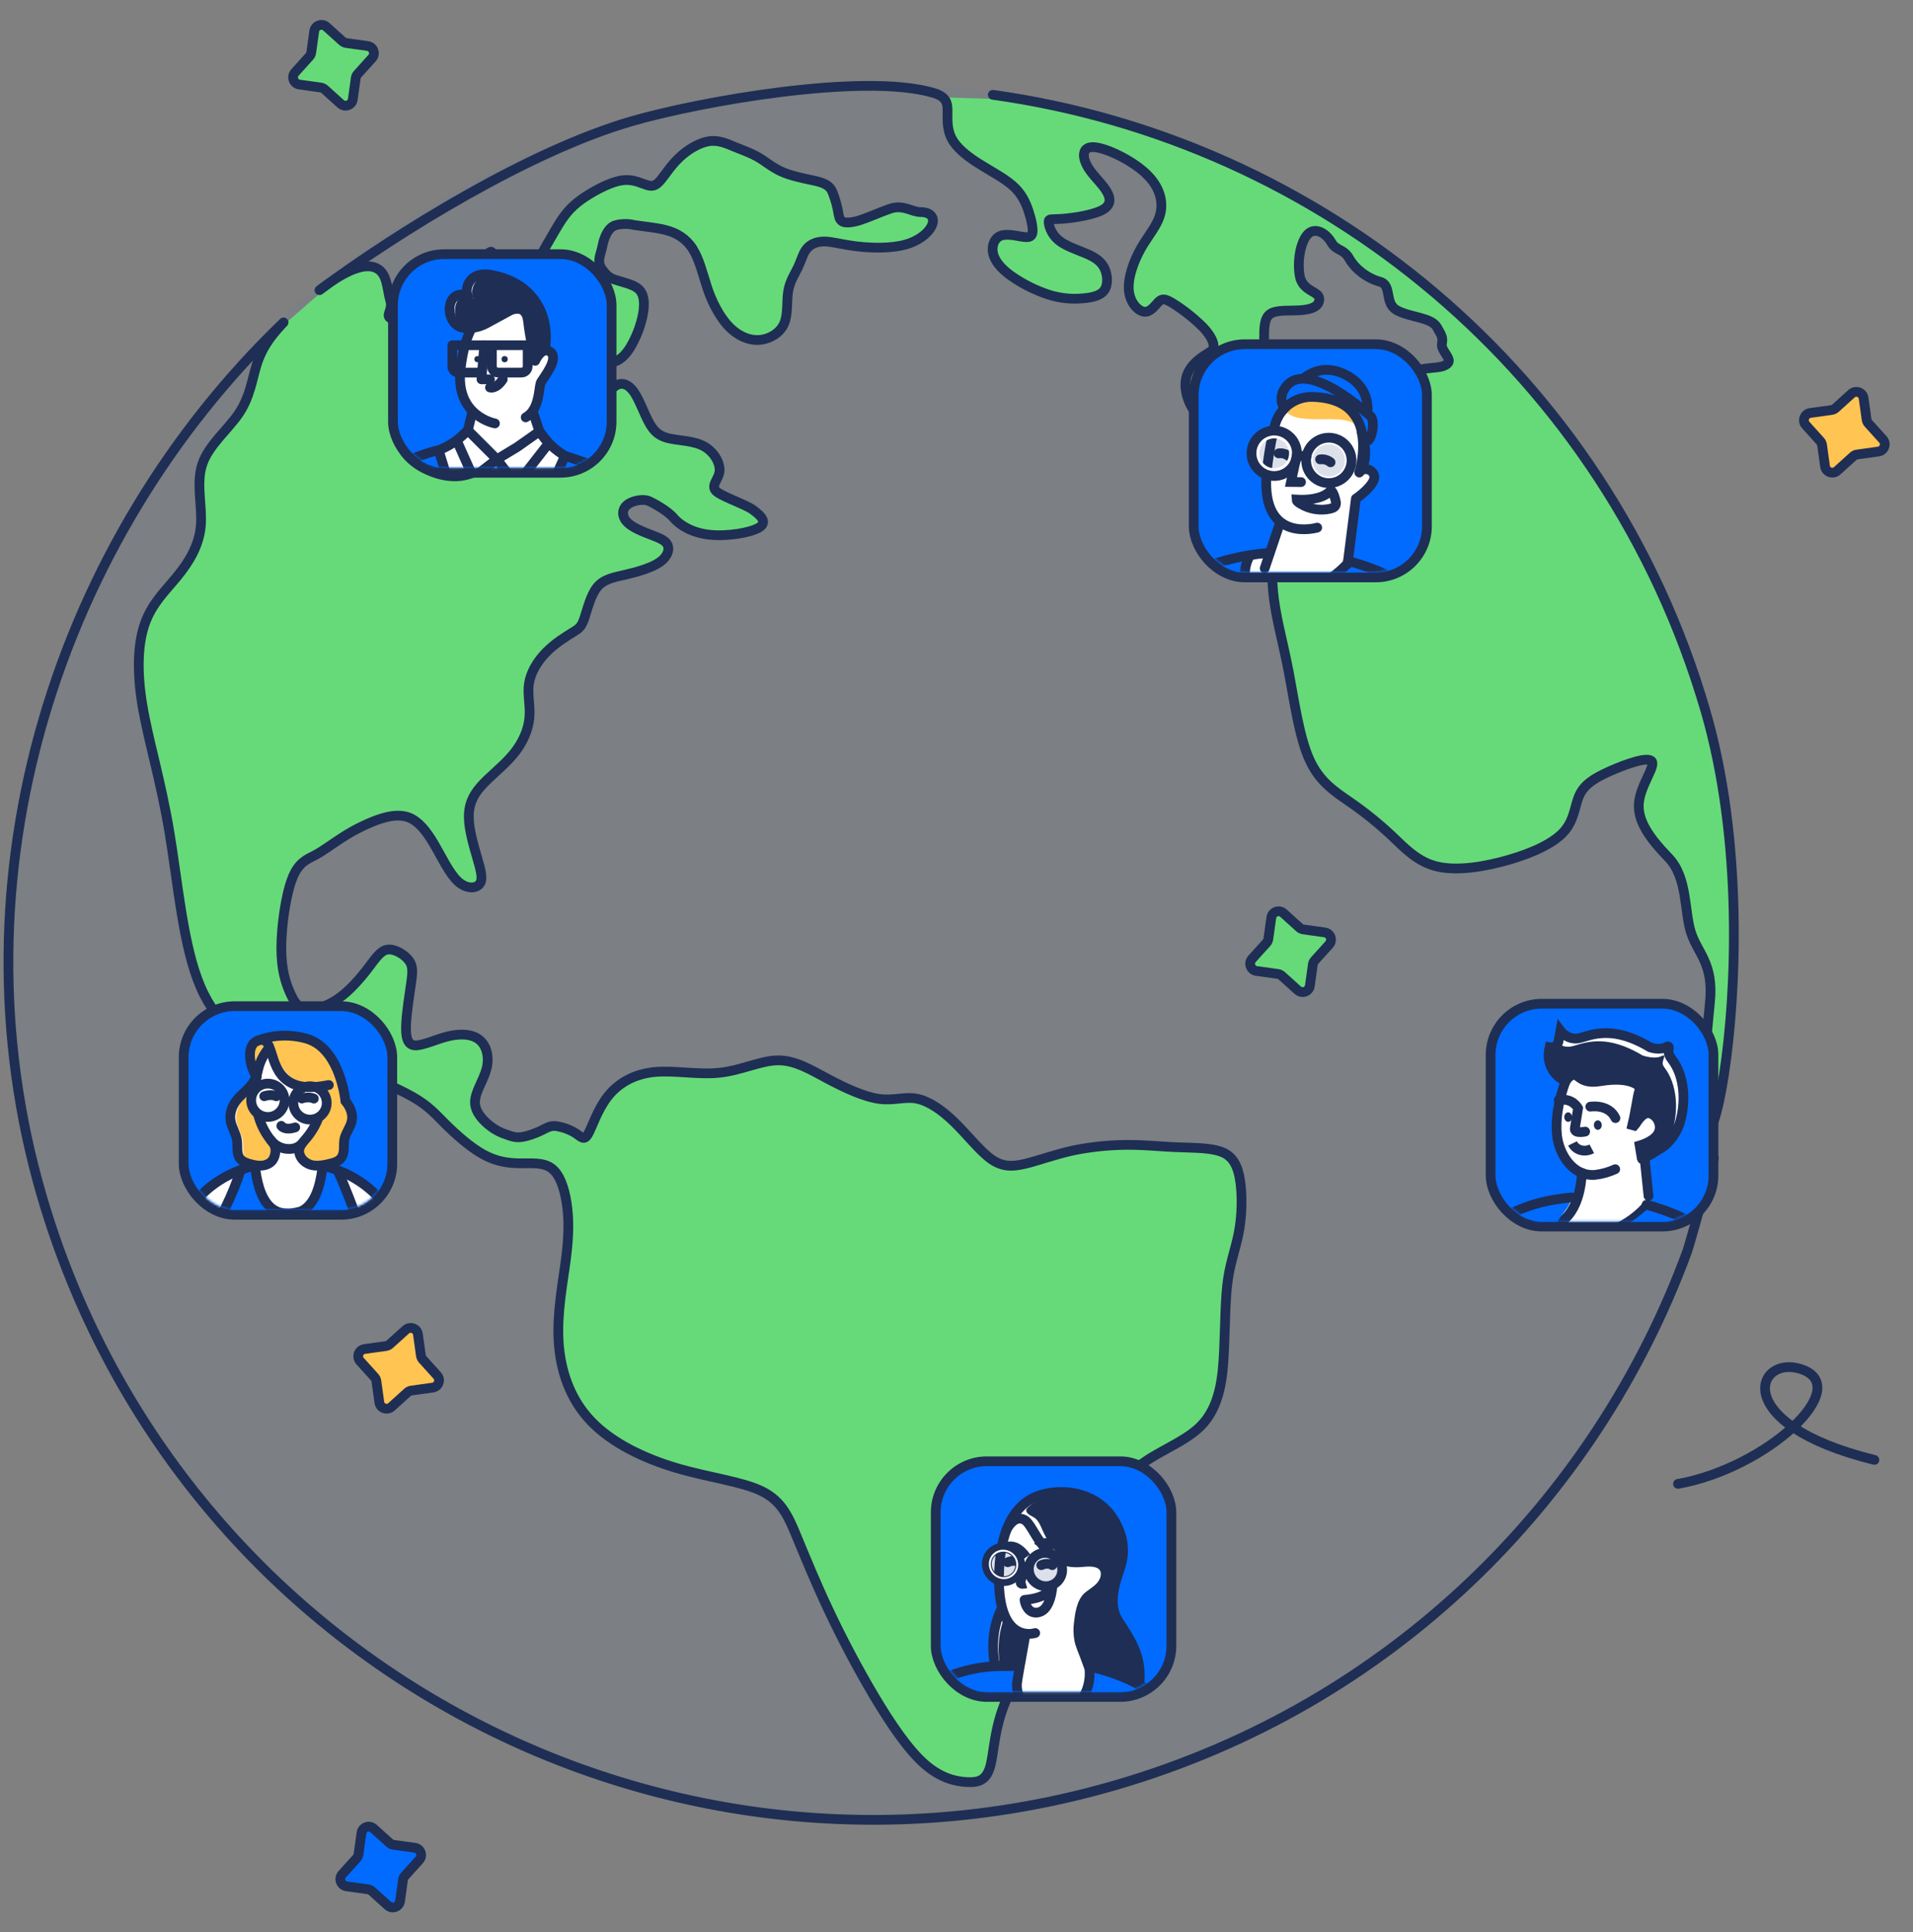<svg width="786" height="794" viewBox="0 0 786 794" fill="none" xmlns="http://www.w3.org/2000/svg">
<rect x="0" y="0" width="786" height="794" fill="#808080" stroke="none"/>
<ellipse opacity="0.03" cx="357.93" cy="391.049" rx="354.474" ry="356.735" fill="#016BFF"/>
<path d="M699.866 293.563C659.332 154.715 541.64 59.38 407.109 40.614L382.773 39.839C388.583 41.557 388.543 44.59 388.497 48.002L388.496 48.026C388.45 51.432 388.398 55.22 390.294 58.729C392.194 62.246 396.049 65.486 400.88 68.584C405.711 71.682 411.519 74.642 415.24 77.918C418.961 81.195 420.592 84.791 421.782 88.37C422.973 91.949 423.722 95.514 423.387 97.356C423.053 99.199 421.636 99.322 419.044 98.915C416.452 98.508 412.688 97.572 410.219 98.583C407.751 99.594 406.579 102.555 407.172 105.581C407.765 108.607 410.121 111.699 414.378 114.821C419.181 118.238 424.472 120.91 430.072 122.748C434.489 124.149 439.138 124.669 443.755 124.279C447.741 123.987 451.304 123.238 452.94 120.87C454.576 118.501 454.284 114.514 452.887 111.722C451.49 108.93 448.987 107.334 445.335 105.782C441.684 104.231 436.881 102.725 433.969 100.229C431.057 97.732 430.038 94.249 430.05 92.791C430.062 91.333 431.102 91.902 435.797 91.55C440.491 91.197 448.846 89.921 452.554 87.675C456.262 85.429 455.323 82.211 453.1 79.08C450.877 75.95 447.368 72.901 445.603 69.344C443.838 65.787 443.814 61.724 448.88 62.135C453.946 62.547 464.099 67.437 469.903 72.869C475.707 78.301 477.159 84.276 475.999 89.269C474.839 94.261 471.064 98.273 467.989 103.68C464.914 109.086 462.535 115.888 463.006 120.986C463.477 126.084 466.795 129.481 469.347 129.753C471.899 130.026 473.684 127.179 475.153 125.731C476.622 124.284 477.774 124.238 481.141 126.31C485.59 129.112 489.717 132.394 493.449 136.097C496.806 139.625 497.935 142.496 497.83 144.126C497.725 145.757 496.383 146.148 493.709 147.947C491.035 149.746 487.025 152.952 486.345 158.096C485.666 163.24 488.314 170.321 493.129 173.86C497.943 177.399 504.925 177.399 508.789 175.688C512.652 173.978 513.399 170.56 514.51 166.891C515.621 163.221 517.094 159.301 517.836 154.866C518.578 150.431 518.588 145.485 518.582 140.978L518.582 140.872C518.576 136.407 518.571 132.392 521.093 130.646C523.634 128.885 528.74 129.43 533.166 129.156C537.593 128.881 541.345 127.788 541.249 124.47C541.154 121.152 534.261 121.534 533.166 114.821C532.072 108.109 533.824 100.223 536.833 97.593C539.842 94.962 544.104 97.593 546.198 101.247C548.292 104.901 551.164 103.671 553.574 107.919C555.984 112.168 560.876 115.976 566.104 117.391C571.332 118.807 567.777 126.215 573.145 129.156C578.512 132.097 587.258 132.015 589.599 136.097C591.94 140.179 592.017 140.497 591.609 143.088C591.202 145.68 595.857 149.104 594.064 150.937C592.271 152.77 589.01 152.56 585.236 153.08C581.461 153.601 577.17 154.852 573.145 155.009C569.119 155.166 565.354 154.23 560.975 153.181C556.597 152.132 551.602 150.971 548.377 153.367C545.152 155.763 543.689 161.719 539.498 173.268C535.308 184.817 528.388 201.965 524.916 215.485C521.444 229.006 521.426 238.902 522.669 248.139C523.912 257.375 526.418 265.953 528.669 277.657C530.921 289.362 532.923 304.195 537.12 313.586C541.316 322.978 547.706 326.931 553.732 331.134C559.768 335.294 565.487 339.895 570.842 344.901C576.26 350.011 581.433 355.773 589.709 357.719C597.985 359.666 609.367 357.799 619.284 354.903C629.201 352.006 637.656 348.083 641.904 343.207C646.153 338.331 646.194 332.499 648.167 328.289C650.139 324.08 654.034 321.486 660.597 318.553C667.159 315.621 676.381 312.346 677.892 314.523C679.402 316.701 673.193 324.331 672.564 331.641C671.936 338.952 676.886 345.943 684.72 354.052C692.553 362.161 691.165 375.75 693.881 384.556C696.597 393.362 703.418 397.389 701.75 413.615C688.161 545.818 731.249 401.063 699.866 293.563Z" fill="#66DA78"/>
<path d="M136.331 116.43C134.721 117.546 118.56 131.854 117.474 132.696C110.842 139.634 108.12 144.523 106.314 150.442C104.509 156.361 103.634 163.308 99.181 169.989C94.729 176.669 86.715 183.084 84.075 190.981C81.435 198.878 84.177 208.257 83.472 216.317C82.768 224.377 78.628 231.114 73.81 237.029C68.992 242.943 63.497 248.038 60.534 256.321C57.571 264.603 57.14 276.074 59.481 290.08C61.823 304.085 66.944 320.627 70.518 341.834C74.092 363.041 76.12 388.923 83.35 405.72C90.58 422.516 103.013 430.23 111.832 433.037C120.651 435.843 125.856 433.743 130.228 433.775C134.6 433.807 138.142 435.972 145.352 439.249C152.562 442.526 163.442 446.912 170.234 450.747C177.026 454.582 179.73 457.865 184.031 462.136C188.331 466.407 194.23 471.669 199.598 474.608C204.965 477.547 209.803 478.171 214.616 478.221C219.429 478.271 224.221 477.746 227.573 480.257C230.924 482.767 232.836 488.32 233.792 494.585C234.748 500.85 234.75 507.832 233.501 517.505C232.253 527.178 229.755 539.541 230.495 551.543C231.234 563.545 235.215 575.181 243.8 584.165C252.384 593.149 265.577 599.478 278.947 603.428C292.317 607.379 305.867 608.951 314.021 612.97C322.175 616.989 324.935 623.455 328.378 631.759C331.82 640.062 335.944 650.202 341.302 661.582C346.661 672.963 353.254 685.583 360.109 697.107C366.963 708.631 374.083 719.061 380.751 724.968C387.419 730.875 393.643 732.258 398.361 732.48C403.079 732.703 406.296 731.763 407.891 725.771C409.487 719.779 409.463 708.732 415.451 696.366C421.439 684 433.444 670.311 442.332 661.902C451.22 653.493 456.993 650.349 458.571 641.308C460.149 632.267 457.532 617.323 463.941 607.889C470.35 598.455 485.784 594.531 494.042 586.448C502.299 578.364 503.38 566.122 503.891 554.92C504.403 543.718 504.344 533.555 505.526 525.646C506.709 517.737 509.13 512.085 510.296 504.618C511.462 497.151 511.369 487.869 509.821 482.068C508.273 476.268 505.268 473.942 500.582 472.839C495.897 471.735 489.529 471.847 483.487 471.575C477.445 471.303 471.726 470.647 464.745 470.647C457.104 470.632 449.481 471.396 441.994 472.926C434.467 474.542 427.655 477.113 422.216 478.409C416.777 479.706 412.71 479.729 408.108 476.419C403.507 473.109 398.367 466.463 393.082 461.316C387.798 456.169 382.369 452.516 377.454 451.625C372.54 450.734 368.141 452.598 362.075 451.752C356.01 450.905 348.28 447.343 341.22 443.587C334.16 439.831 327.77 435.876 320.655 435.918C313.54 435.96 305.7 439.993 296.827 440.984C287.954 441.975 278.046 439.922 269.842 440.717C261.638 441.513 255.141 445.156 250.78 450.646C246.419 456.137 244.199 463.475 242.546 466.284C240.894 469.094 239.807 467.375 237.481 465.873C234.965 464.301 232.14 463.29 229.198 462.909C226.818 462.731 225.632 463.658 223.34 464.765C221.048 465.871 217.638 467.156 215.108 467.459C212.579 467.761 210.926 467.08 209.139 466.438C206.793 465.714 204.593 464.584 202.638 463.1C199.844 461.007 196.179 457.422 196.118 453.222C196.057 449.023 199.594 444.208 200.833 439.483C202.071 434.758 201.01 430.123 198.099 427.628C195.189 425.133 190.432 424.776 185.261 425.995C180.089 427.214 174.509 430.007 171.378 429.757C168.248 429.507 167.58 426.212 167.819 421.052C168.058 415.892 169.206 408.866 169.869 404.163C170.533 399.46 170.711 397.082 168.856 394.715C167.001 392.347 163.115 389.992 160.183 390.411C157.25 390.83 155.274 394.026 152.115 398.148C148.956 402.269 144.612 407.32 139.893 410.588C135.175 413.856 130.083 415.342 126.743 414.863C123.402 414.383 121.817 411.936 120.107 408.073C118.397 404.21 116.563 398.927 116.55 389.914C116.536 380.901 118.345 368.155 120.989 361.275C123.634 354.394 127.119 353.377 130.636 351.478C134.153 349.578 137.705 346.795 142.004 344.086C146.438 341.248 151.163 338.894 156.098 337.062C160.846 335.386 165.293 334.669 169.079 336.182C172.865 337.695 175.993 341.434 179.15 346.768C182.306 352.101 185.492 359.026 189.078 362.342C192.664 365.658 196.652 365.365 198.097 363.344C199.542 361.323 198.448 357.573 197.001 352.615L197 352.611L196.996 352.598C195.549 347.641 193.752 341.485 193.589 336.446C193.425 331.403 194.901 327.483 198.501 323.377C202.101 319.271 207.83 314.981 211.811 310.183C215.792 305.385 218.025 300.081 218.475 295.148C218.926 290.215 217.597 285.661 218.299 281.091C219.001 276.522 221.737 271.943 225.321 268.279C228.905 264.615 233.337 261.867 236.053 260.2L236.148 260.142C238.792 258.52 239.776 257.916 240.951 254.553C242.14 251.151 243.525 244.93 246.304 241.501C249.083 238.072 253.261 237.437 258.164 236.296C263.067 235.155 268.695 233.513 271.961 231.25C275.228 228.987 276.134 226.105 275.278 224.173C274.433 222.266 271.877 221.284 268.501 219.987L268.37 219.936C264.928 218.613 260.66 216.949 258.538 214.66C256.416 212.371 256.438 209.457 258.671 207.641C260.904 205.825 265.35 205.111 267.522 206.076C269.694 207.041 275.286 210.102 277.738 213.021C280.19 215.941 285.195 219.134 292.41 219.936C299.626 220.738 309.053 219.15 312.665 217.078C316.277 215.005 314.076 212.449 310.378 209.746C306.681 207.044 295.795 203.784 294.65 201.355C293.505 198.926 296.408 196.916 296.62 193.654C296.831 190.392 294.351 185.881 290.195 183.603C286.039 181.326 280.208 181.283 276.177 180.423C272.146 179.563 269.911 177.89 267.799 174.143C265.686 170.396 263.697 164.576 261.435 161.31C259.172 158.044 256.637 157.331 254.475 158.398C252.314 159.465 250.528 162.312 247.932 164.379C245.335 166.446 246.331 170.167 243.951 169.989C241.572 169.81 238.596 166.344 236.859 164.379C235.122 162.414 233.696 165.725 230.831 164.379C227.966 163.033 229.072 159.005 225.731 158.526C222.391 158.046 223.92 157.996 222.529 156.22C221.138 154.444 232.5 147.086 234.18 145.868C235.859 144.651 234.333 144.702 238.309 145.868C242.285 147.035 242.92 147.454 246.935 148.754C250.95 150.055 250.161 149.653 252.88 149.005C255.6 148.356 257.889 146.232 259.961 142.865C262.202 139.077 263.847 134.967 264.838 130.679C265.792 126.474 265.846 122.676 264.433 120.326C263.02 117.975 260.138 117.071 256.162 115.905C252.185 114.738 251.124 114.576 248.515 111.12C245.905 107.664 247.695 105.306 248.515 101.139C249.334 96.971 251.122 94.125 252.88 93.175C254.638 92.225 258.764 91.909 261.499 92.671C265.318 93.3 269.861 93.58 274.412 94.724C278.963 95.868 282.852 98.223 285.522 102.388C288.192 106.554 289.646 112.529 291.188 117.315C292.425 121.372 294.148 125.264 296.318 128.907C298.278 132.118 300.554 134.945 303.482 136.998C306.411 139.051 309.984 140.336 313.758 139.815C317.533 139.293 321.508 136.972 323.156 133.145C324.805 129.319 324.118 123.992 324.805 119.864C325.491 115.736 327.545 112.807 328.891 109.944C330.236 107.082 330.871 104.279 332.49 102.352C334.11 100.425 336.711 99.373 339.934 99.451C343.158 99.528 346.998 100.733 353.025 101.447C359.051 102.16 367.262 102.38 373.292 100.62C379.323 98.86 383.174 95.118 384.078 92.236C384.983 89.353 382.939 87.333 379.314 87.373C375.69 87.413 372.114 84.106 366.697 85.978C361.279 87.851 355.378 90.732 351.642 91.386C347.906 92.04 346.062 91.707 345.525 88.372C344.989 85.038 344.403 82.871 343.079 79.335C341.755 75.798 338.334 75.051 334.305 74.191L334.035 74.134C330.069 73.288 325.546 72.323 321.936 70.675C318.244 68.989 315.508 66.588 312.525 64.841C309.542 63.094 306.314 62 303.008 60.639C299.702 59.277 296.317 57.647 292.274 58.246C288.231 58.844 283.53 61.672 280.001 65.029C276.471 68.386 274.116 72.274 272.268 74.413C270.42 76.552 269.081 76.944 266.852 76.285C264.622 75.626 261.506 73.919 257.519 74.21C253.533 74.501 248.675 76.791 244.565 79.154C240.454 81.518 237.094 83.953 234.369 87.076C231.645 90.199 229.557 94.008 227.43 97.683C225.303 101.358 223.137 104.901 221.625 108.687C220.112 112.473 219.253 116.508 218.299 120.71C217.345 124.913 218.128 128.412 218.533 133.116C218.938 137.82 207.891 148.098 208.629 153.119C209.367 158.139 208.988 163.148 209.228 167.125C209.467 171.103 210.327 174.051 210.67 176.715C211.012 179.379 210.833 181.758 207.461 185.651C204.089 189.544 197.522 194.951 190.067 195.819C182.612 196.686 174.268 193.015 169.66 188.688C165.051 184.36 164.179 179.377 165.457 174.788C166.734 170.199 170.162 165.996 175.533 162.974C180.905 159.951 188.22 158.106 192.637 155.799C197.055 153.491 189.715 151.289 190.067 149.005C190.418 146.72 198.459 144.355 199.268 141.646C200.077 138.937 196.764 135.066 200.158 128.261C203.551 121.455 201.748 111.009 202.758 106.497C203.768 101.984 202.452 103.396 198.923 106.752C194.828 110.834 195.93 114.702 192.637 119.454C189.785 123.632 188.802 126.246 187.367 126.81C185.933 127.374 184.043 125.894 181.515 126.192C178.986 126.491 175.813 128.584 172.312 130.043C168.811 131.501 164.98 132.328 161.886 131.195C158.792 130.062 162.501 127.801 161.327 123.78C160.153 119.759 160.162 114.812 157.672 111.991C152.783 106.459 142.892 111.87 136.331 116.43Z" fill="#66DA78"/>
<path d="M407.923 38.957C542.454 57.723 660.145 153.058 700.679 291.906C732.063 399.406 688.975 544.161 702.563 411.958C704.231 395.732 697.411 391.704 694.694 382.899C691.978 374.093 693.366 360.504 685.533 352.395C677.7 344.286 672.749 337.294 673.378 329.984C674.007 322.673 680.216 315.043 678.705 312.866C677.194 310.688 667.972 313.964 661.41 316.896C654.848 319.829 650.952 322.422 648.98 326.632C647.008 330.842 646.966 336.674 642.718 341.55C638.469 346.426 630.015 350.349 620.098 353.245C610.18 356.142 598.799 358.008 590.523 356.062C582.246 354.115 577.074 348.353 571.655 343.244C566.3 338.238 560.581 333.636 554.545 329.477C548.519 325.274 542.129 321.321 537.933 311.929C533.737 302.537 531.734 287.704 529.483 276C527.231 264.295 524.725 255.718 523.482 246.481C522.239 237.245 522.257 227.349 525.729 213.828C529.201 200.308 536.121 183.16 540.312 171.611C544.502 160.062 545.965 154.106 549.19 151.71C552.415 149.314 557.41 150.475 561.789 151.523C566.168 152.572 569.933 153.509 573.958 153.352C577.983 153.194 582.274 151.943 586.049 151.423C589.824 150.903 593.084 151.113 594.877 149.28C596.67 147.447 592.016 144.022 592.423 141.431C592.83 138.84 592.754 138.522 590.413 134.44C588.072 130.357 579.326 130.439 573.958 127.499C568.59 124.558 572.146 117.15 566.918 115.734C561.69 114.318 556.798 110.51 554.388 106.262C551.978 102.014 549.105 103.243 547.011 99.59C544.917 95.936 540.655 93.305 537.646 95.935C534.637 98.566 532.885 106.451 533.98 113.164C535.075 119.877 541.967 119.494 542.062 122.812C542.158 126.131 538.406 127.224 533.98 127.499C529.553 127.773 524.447 127.228 521.906 128.988C519.365 130.749 519.39 134.813 519.396 139.321C519.401 143.828 519.391 148.774 518.649 153.209C517.907 157.644 516.434 161.564 515.324 165.233C514.213 168.903 513.466 172.32 509.602 174.031C505.738 175.742 498.757 175.741 493.942 172.203C489.127 168.664 486.479 161.583 487.159 156.439C487.838 151.294 491.848 148.089 494.522 146.29C497.196 144.491 498.538 144.1 498.643 142.469C498.749 140.838 497.62 137.968 494.262 134.44C490.53 130.737 486.403 127.455 481.955 124.653C478.587 122.581 477.436 122.626 475.967 124.074C474.498 125.521 472.712 128.369 470.16 128.096C467.608 127.824 464.29 124.427 463.82 119.329C463.349 114.231 465.728 107.429 468.803 102.022C471.878 96.616 475.652 92.604 476.812 87.611C477.973 82.619 476.52 76.644 470.716 71.212C464.912 65.78 454.759 60.889 449.693 60.478C444.628 60.066 444.651 64.13 446.416 67.687C448.182 71.244 451.69 74.292 453.914 77.423C456.137 80.554 457.076 83.772 453.367 86.018C449.659 88.264 441.305 89.54 436.61 89.892C431.915 90.245 430.875 89.676 430.863 91.134C430.852 92.592 431.87 96.075 434.782 98.571C437.694 101.068 442.497 102.573 446.149 104.125C449.8 105.677 452.304 107.272 453.7 110.065C455.097 112.857 455.39 116.844 453.754 119.213C452.118 121.581 448.554 122.329 444.569 122.621C439.951 123.012 435.302 122.492 430.885 121.091C425.285 119.252 419.994 116.58 415.191 113.164C410.935 110.041 408.578 106.95 407.985 103.924C407.393 100.898 408.565 97.936 411.033 96.925C413.501 95.915 417.265 96.851 419.857 97.258C422.449 97.665 423.866 97.541 424.201 95.699C424.535 93.856 423.787 90.292 422.596 86.713C421.405 83.134 419.774 79.537 416.053 76.261C412.332 72.984 406.525 70.024 401.694 66.927C396.862 63.829 393.007 60.589 391.107 57.072C389.207 53.555 389.264 49.757 389.31 46.345C389.357 42.932 389.396 39.9 383.587 38.181C354.89 29.69 287.216 41.733 259.163 49.924C217.6 62.057 164.144 94.895 131.265 119.238C132.352 118.396 133.758 117.33 135.368 116.214C141.929 111.654 151.82 106.242 156.708 111.775C159.199 114.596 159.19 119.543 160.364 123.564C161.538 127.585 157.829 129.846 160.923 130.979C164.017 132.112 167.848 131.285 171.349 129.827C174.85 128.368 178.023 126.275 180.552 125.976C183.08 125.677 184.969 127.158 186.404 126.594C187.839 126.03 188.822 123.416 191.674 119.238C194.967 114.486 193.865 110.618 197.96 106.536C201.489 103.18 202.805 101.768 201.795 106.28C200.785 110.793 202.588 121.239 199.195 128.044C195.801 134.85 199.114 138.721 198.305 141.43C197.496 144.139 189.455 146.504 189.104 148.789C188.752 151.073 196.092 153.275 191.674 155.583C187.257 157.89 179.942 159.735 174.57 162.758C169.199 165.78 165.771 169.983 164.493 174.572C163.216 179.16 164.088 184.144 168.696 188.471C173.305 192.799 181.649 196.47 189.104 195.602C196.559 194.735 203.126 189.328 206.498 185.435C209.87 181.542 210.049 179.163 209.706 176.499C209.364 173.835 208.504 170.887 208.265 166.909C208.025 162.932 208.404 157.923 207.666 152.902C206.928 147.882 217.975 137.604 217.57 132.9C217.165 128.196 216.382 124.696 217.336 120.494C218.29 116.292 219.149 112.257 220.662 108.471C222.174 104.685 224.34 101.142 226.467 97.467C228.594 93.792 230.682 89.983 233.406 86.86C236.131 83.737 239.491 81.302 243.601 78.938C247.712 76.575 252.569 74.285 256.556 73.994C260.543 73.703 263.659 75.41 265.889 76.069C268.118 76.727 269.457 76.335 271.305 74.197C273.153 72.058 275.508 68.17 279.038 64.813C282.567 61.456 287.268 58.629 291.311 58.03C295.354 57.431 298.739 59.061 302.045 60.422C305.351 61.784 308.579 62.878 311.562 64.625C314.545 66.372 317.281 68.773 320.973 70.459C324.665 72.145 329.312 73.115 333.342 73.975C337.371 74.835 340.792 75.582 342.116 79.118C343.44 82.655 344.026 84.822 344.562 88.156C345.099 91.491 346.943 91.824 350.679 91.17C354.415 90.516 360.316 87.635 365.734 85.762C371.151 83.89 374.727 87.197 378.351 87.157C381.976 87.117 384.02 89.137 383.115 92.019C382.211 94.902 378.36 98.644 372.329 100.404C366.299 102.164 358.088 101.944 352.062 101.231C346.035 100.517 342.195 99.312 338.971 99.234C335.748 99.157 333.147 100.209 331.527 102.136C329.908 104.063 329.273 106.866 327.928 109.728C326.582 112.591 324.528 115.52 323.842 119.648C323.155 123.776 323.842 129.103 322.193 132.929C320.545 136.755 316.57 139.077 312.795 139.598C309.02 140.12 305.448 138.835 302.519 136.782C299.591 134.729 297.315 131.902 295.355 128.691C293.185 125.048 291.462 121.155 290.225 117.099C288.683 112.313 287.229 106.338 284.559 102.172C281.889 98.007 278 95.652 273.449 94.508C268.898 93.364 264.355 93.084 260.536 92.455C257.801 91.693 253.675 92.008 251.917 92.959C250.159 93.909 248.371 96.755 247.552 100.923C246.732 105.09 244.942 107.448 247.552 110.904C250.161 114.36 251.222 114.522 255.199 115.689C259.175 116.855 262.057 117.759 263.47 120.11C264.883 122.46 264.829 126.258 263.875 130.463C262.884 134.751 261.239 138.861 258.998 142.648C256.926 146.016 254.637 148.14 251.917 148.789C249.198 149.437 249.987 149.839 245.972 148.538C241.957 147.238 241.322 146.819 237.346 145.652C233.37 144.486 234.896 144.434 233.217 145.652C231.537 146.87 220.175 154.228 221.566 156.004C222.957 157.779 221.428 157.83 224.768 158.31C228.109 158.789 227.003 162.817 229.868 164.163C232.733 165.509 234.159 162.198 235.896 164.163C237.633 166.128 240.609 169.594 242.988 169.772C245.368 169.951 244.372 166.23 246.969 164.163C249.565 162.096 251.351 159.248 253.512 158.182C255.674 157.115 258.209 157.828 260.471 161.094C262.734 164.36 264.723 170.18 266.836 173.927C268.948 177.674 271.183 179.347 275.214 180.207C279.245 181.067 285.076 181.11 289.232 183.387C293.388 185.665 295.868 190.176 295.657 193.438C295.445 196.7 292.542 198.71 293.687 201.139C294.832 203.568 305.718 206.828 309.415 209.53C313.113 212.232 315.314 214.789 311.702 216.862C308.09 218.934 298.663 220.522 291.447 219.72C284.232 218.918 279.227 215.725 276.775 212.805C274.323 209.885 268.731 206.824 266.559 205.859C264.387 204.894 259.941 205.609 257.708 207.425C255.475 209.241 255.453 212.155 257.575 214.444C259.697 216.733 263.965 218.397 267.407 219.72C270.848 221.043 273.459 222.025 274.315 223.957C275.171 225.889 274.265 228.771 270.998 231.034C267.732 233.297 262.104 234.939 257.201 236.08C252.298 237.221 248.12 237.856 245.341 241.285C242.562 244.714 241.177 250.935 239.988 254.337C238.799 257.739 237.805 258.317 235.09 259.984C232.374 261.651 227.942 264.398 224.358 268.063C220.774 271.727 218.038 276.306 217.336 280.875C216.634 285.444 217.963 289.999 217.512 294.932C217.062 299.865 214.829 305.169 210.848 309.967C206.867 314.765 201.138 319.055 197.538 323.161C193.938 327.266 192.462 331.186 192.626 336.23C192.789 341.273 194.589 347.435 196.036 352.395C197.484 357.355 198.579 361.106 197.134 363.127C195.689 365.149 191.701 365.441 188.115 362.126C184.529 358.81 181.343 351.885 178.187 346.551C175.03 341.218 171.902 337.479 168.116 335.966C164.33 334.453 159.883 335.17 155.135 336.846C150.2 338.678 145.475 341.032 141.041 343.869C136.742 346.579 133.19 349.362 129.673 351.261C126.156 353.161 122.671 354.178 120.026 361.058C117.382 367.939 115.573 380.685 115.587 389.698C115.6 398.711 117.434 403.994 119.144 407.857C120.854 411.72 122.439 414.167 125.78 414.647C129.12 415.126 134.212 413.64 138.93 410.372C143.649 407.104 147.993 402.053 151.152 397.932C154.311 393.81 156.287 390.614 159.22 390.195C162.152 389.776 166.038 392.131 167.893 394.498C169.748 396.866 169.57 399.244 168.906 403.947C168.243 408.65 167.095 415.675 166.856 420.835C166.617 425.995 167.284 429.29 170.415 429.541C173.546 429.791 179.126 426.998 184.298 425.779C189.469 424.56 194.226 424.917 197.136 427.412C200.047 429.906 201.108 434.542 199.87 439.267C198.631 443.992 195.093 448.807 195.155 453.006C195.216 457.205 198.881 460.791 201.675 462.884C203.63 464.368 205.83 465.498 208.176 466.222C209.962 466.864 211.616 467.545 214.145 467.243C216.675 466.94 220.085 465.655 222.377 464.548C224.669 463.442 225.855 462.515 228.235 462.693C231.176 463.074 234.002 464.085 236.518 465.657C238.844 467.159 239.931 468.877 241.583 466.068C243.236 463.259 245.456 455.921 249.817 450.43C254.178 444.939 260.675 441.297 268.879 440.501C277.083 439.706 286.991 441.758 295.864 440.768C304.737 439.777 312.577 435.744 319.692 435.702C326.807 435.66 333.197 439.615 340.257 443.371C347.317 447.127 355.047 450.689 361.112 451.535C367.178 452.382 371.577 450.518 376.491 451.409C381.406 452.3 386.835 455.953 392.119 461.1C397.404 466.247 402.544 472.892 407.145 476.203C411.747 479.513 415.814 479.49 421.253 478.193C426.692 476.896 433.504 474.326 441.031 472.71C448.518 471.18 456.141 470.416 463.782 470.431C470.763 470.431 476.482 471.087 482.524 471.359C488.566 471.631 494.934 471.519 499.619 472.622C504.305 473.726 507.31 476.051 508.858 481.852C510.406 487.652 510.499 496.935 509.333 504.402C508.167 511.868 505.746 517.521 504.563 525.43C503.381 533.339 503.44 543.501 502.928 554.704C502.417 565.906 501.336 578.148 493.079 586.231C484.821 594.315 469.387 598.238 462.978 607.672C456.569 617.106 459.186 632.051 457.608 641.092C456.03 650.132 450.257 653.277 441.369 661.686C432.481 670.095 420.476 683.784 414.488 696.15C408.5 708.516 408.524 719.563 406.928 725.555C405.333 731.547 402.116 732.486 397.398 732.264C392.68 732.042 386.456 730.659 379.788 724.752C373.12 718.844 366 708.415 359.145 696.891C352.291 685.367 345.698 672.747 340.339 661.366C334.981 649.986 330.857 639.846 327.414 631.543C323.972 623.239 321.212 616.773 313.058 612.754C304.904 608.735 291.354 607.163 277.984 603.212C264.614 599.262 251.421 592.933 242.837 583.949C234.252 574.965 230.271 563.329 229.532 551.327C228.792 539.325 231.29 526.961 232.538 517.289C233.787 507.616 233.785 500.634 232.829 494.369C231.872 488.104 229.961 482.551 226.61 480.041C223.258 477.53 218.466 478.055 213.653 478.005C208.84 477.954 204.002 477.331 198.635 474.392C193.267 471.453 187.368 466.191 183.068 461.92C178.767 457.649 176.063 454.366 169.271 450.531C162.479 446.696 151.599 442.31 144.389 439.033C137.179 435.756 133.637 433.591 129.265 433.559C124.893 433.526 119.688 435.627 110.869 432.82C102.05 430.014 89.617 422.3 82.387 405.504C75.157 388.707 73.129 362.825 69.555 341.618C65.981 320.411 60.86 303.869 58.518 289.864C56.177 275.858 56.608 264.387 59.571 256.104C62.534 247.822 68.029 242.727 72.847 236.813C77.665 230.898 81.805 224.16 82.509 216.1C83.214 208.041 80.472 198.662 83.112 190.765C85.752 182.867 93.766 176.453 98.219 169.772C102.671 163.092 103.546 156.145 105.351 150.226C107.157 144.307 109.879 139.418 116.511 132.48C24.014 221.405 -21.272 359.743 17.175 491.443C72.276 680.188 269.95 788.527 458.695 733.426C571.475 700.502 655.548 616.672 693.197 514.263C694.314 511.224 703.156 478.954 704.19 475.882" stroke="#1F2E54" stroke-width="4" stroke-linecap="round" stroke-linejoin="round"/>
<path d="M129.108 12.811C129.441 10.427 132.303 9.385 134.09 10.998L140.669 16.936C141.115 17.338 141.671 17.598 142.265 17.68L151.043 18.903C153.427 19.235 154.469 22.098 152.856 23.885L146.918 30.464C146.516 30.91 146.257 31.465 146.174 32.06L144.951 40.838C144.619 43.222 141.756 44.264 139.969 42.651L133.39 36.713C132.945 36.311 132.389 36.051 131.794 35.968L123.016 34.746C120.632 34.413 119.591 31.551 121.203 29.764L127.141 23.185C127.543 22.739 127.803 22.183 127.885 21.589L129.108 12.811Z" fill="#66DA78" stroke="#1F2E54" stroke-width="4" stroke-linecap="round"/>
<path d="M760.726 161.788C762.512 160.176 765.375 161.218 765.707 163.601L766.93 172.379C767.013 172.974 767.272 173.53 767.674 173.975L773.613 180.555C775.225 182.341 774.183 185.204 771.8 185.536L763.022 186.759C762.427 186.842 761.871 187.101 761.426 187.503L754.846 193.441C753.06 195.054 750.197 194.012 749.865 191.628L748.642 182.85C748.559 182.256 748.3 181.7 747.898 181.254L741.96 174.675C740.347 172.888 741.389 170.026 743.773 169.694L752.551 168.471C753.145 168.388 753.701 168.129 754.147 167.726L760.726 161.788Z" fill="#FFC452" stroke="#1F2E54" stroke-width="4" stroke-linecap="round"/>
<path d="M166.727 546.412C168.513 544.799 171.376 545.841 171.708 548.225L172.931 557.003C173.014 557.597 173.273 558.153 173.675 558.599L179.614 565.178C181.226 566.964 180.184 569.827 177.801 570.159L169.023 571.382C168.428 571.465 167.872 571.724 167.427 572.126L160.847 578.065C159.061 579.677 156.198 578.635 155.866 576.252L154.643 567.474C154.56 566.879 154.301 566.323 153.899 565.878L147.961 559.298C146.348 557.512 147.39 554.649 149.774 554.317L158.552 553.094C159.146 553.011 159.702 552.752 160.148 552.35L166.727 546.412Z" fill="#FFC452" stroke="#1F2E54" stroke-width="4" stroke-linecap="round"/>
<path d="M522.347 377.035C522.679 374.652 525.542 373.61 527.328 375.222L533.907 381.16C534.353 381.563 534.909 381.822 535.503 381.905L544.281 383.128C546.665 383.46 547.707 386.322 546.094 388.109L540.156 394.688C539.754 395.134 539.495 395.69 539.412 396.284L538.189 405.062C537.857 407.446 534.994 408.488 533.208 406.875L526.628 400.937C526.183 400.535 525.627 400.276 525.032 400.193L516.254 398.97C513.871 398.638 512.829 395.775 514.441 393.989L520.38 387.409C520.782 386.964 521.041 386.408 521.124 385.813L522.347 377.035Z" fill="#66DA78" stroke="#1F2E54" stroke-width="4" stroke-linecap="round"/>
<path d="M148.52 753.162C148.852 750.778 151.714 749.736 153.501 751.349L160.08 757.287C160.526 757.689 161.082 757.949 161.676 758.031L170.454 759.254C172.838 759.586 173.88 762.449 172.267 764.236L166.329 770.815C165.927 771.261 165.668 771.817 165.585 772.411L164.362 781.189C164.03 783.573 161.167 784.615 159.38 783.002L152.801 777.064C152.356 776.662 151.8 776.402 151.205 776.32L142.427 775.097C140.044 774.765 139.002 771.902 140.614 770.115L146.552 763.536C146.955 763.09 147.214 762.534 147.297 761.94L148.52 753.162Z" fill="#016BFF" stroke="#1F2E54" stroke-width="4" stroke-linecap="round"/>
<path d="M689.441 609.721C725.715 603.325 762.312 569.725 739.845 562.518C721.598 556.665 710.161 585.097 770.136 599.878" stroke="#1F2E54" stroke-width="4" stroke-linecap="round" stroke-linejoin="round"/>
<rect x="161.464" y="104.44" width="89.823" height="89.823" rx="21" fill="#016BFF" stroke="#1F2E54" stroke-width="4"/>
<mask id="mask0_2630_33157" style="mask-type:alpha" maskUnits="userSpaceOnUse" x="163" y="106" width="87" height="87">
<rect x="163.678" y="106.641" width="85.511" height="85.511" rx="19" fill="#016BFF"/>
</mask>
<g mask="url(#mask0_2630_33157)">
<path d="M220.809 208.836L200.363 226.661L195.12 225.612L185.509 208.486L179.043 193.108V185.244L184.46 182.972L188.654 180.351L192.15 176.681L193.198 171.613L194.421 169.516L192.849 167.768L190.227 163.4L188.654 155.885L189.703 148.196L192.15 137.711L193.548 134.216L190.577 134.915L186.732 132.992L184.81 128.623V124.954L186.557 121.983L191.101 121.109L192.15 121.983V117.439L193.897 114.119L197.742 112.896H201.586L210.848 117.439L223.955 144.002L226.052 144.351L227.275 146.448L226.402 150.293L224.479 153.963L222.382 157.458L221.159 163.05L219.761 167.069L219.237 169.167L220.809 175.458L223.605 179.827L227.275 183.846L232.693 187.516L226.576 205.516L220.809 208.836Z" fill="white"/>
<path fill-rule="evenodd" clip-rule="evenodd" d="M254.025 196.487C254.025 196.487 240.382 189.136 231.583 187.358C231.583 187.358 231.523 188.671 230.059 191.913C228.595 195.154 224.276 204.734 224.276 204.734L217.792 199.809L217.89 207.151L200.103 226.148L188.861 201.538L190.359 194.615L183.953 197.068L180.532 184.86C180.532 184.86 163.664 188.654 149.136 200.344C134.609 212.034 130.448 230.256 129.098 245.88C127.748 261.505 129.37 277.981 150.012 283.547C150.012 283.547 159.71 285.979 167.606 282.725C170.067 281.709 173.642 280.76 177.392 279.929L177.271 279.973C177.271 279.973 175.568 285.879 170.636 289.094C170.636 289.094 179.277 295.66 194.041 298.523C208.804 301.385 240.003 303.097 255.727 289.454C271.451 275.812 272.093 253.319 272.093 253.319C272.093 253.319 277.2 209.894 254.025 196.487ZM173.237 234.866C171.743 234.817 170.566 233.576 170.596 232.082C170.627 230.587 171.853 229.395 173.348 229.406C174.842 229.418 176.05 230.629 176.058 232.123C176.031 233.658 174.771 234.883 173.237 234.866ZM233.106 260.334C233.139 260.16 233.166 260.015 233.188 259.902C233.556 258.06 231.052 256.919 224.64 253.998C223.723 253.58 222.726 253.126 221.647 252.628C213.016 248.65 194.913 254.163 194.913 254.163C194.913 254.163 186.896 267.463 194.86 276.794C198.673 276.453 201.426 276.349 201.426 276.349C208.266 275.639 212.993 276.283 216.75 276.794C220.01 277.238 222.539 277.582 225.083 276.857C230.265 275.38 232.527 263.398 233.106 260.334Z" fill="#016BFF"/>
<path d="M208.055 194.849L203.634 199.817C203.341 200.052 202.965 200.158 202.592 200.108C202.219 200.058 201.883 199.858 201.662 199.554L198.552 192.862L204.607 188.049L208.055 194.849Z" fill="#7A97FF"/>
<path d="M223.874 144.047C222.901 144.266 222.05 145.02 221.401 145.825C220.797 146.58 220.286 147.405 219.878 148.281C219.878 148.281 217.826 139.527 216.96 131.932C216.671 129.461 215.805 128.138 214.752 127.472C212.58 126.095 209.645 127.567 209.645 127.567L199.893 132.878C198.022 133.909 195.963 134.552 193.838 134.77C192.845 134.884 191.842 134.884 190.849 134.77C185.477 132.114 185.4 121.638 191.927 121.565C192.123 121.748 192.307 121.944 192.479 122.151C192.385 121.958 192.297 121.766 192.216 121.575C192.581 121.586 192.945 121.626 193.303 121.696C193.838 121.801 194.337 122.353 194.67 122.739C192.936 119.374 194.784 115.133 198.201 113.846C200.278 113.066 202.6 113.214 204.767 113.671C205.11 113.739 205.45 113.819 205.793 113.914C211.226 115.553 215.982 118.401 219.497 123.155C223.944 129.169 225.056 136.783 223.874 144.047V144.047Z" fill="#1F2E54"/>
<path d="M180.532 184.858C167.042 188.178 151.128 196.23 142.374 207.158C130.912 221.446 128.512 240.443 128.772 258.227C129.015 275.603 147.223 287.604 163.75 283.849" stroke="#1F2E54" stroke-width="4" stroke-linejoin="round"/>
<path d="M187.519 178.368H187.529" stroke="#1F2E54" stroke-width="4" stroke-linejoin="round"/>
<path d="M234.83 235.981C234.83 235.981 235.316 247.481 233.37 258.877C232.488 264.079 231.099 269.259 228.932 273.315C227.748 275.496 225.485 276.875 223.003 276.926C220.782 276.967 218.559 276.878 216.347 276.661C197.287 274.871 179.422 278.799 166.395 283.115C165.519 283.402 164.639 283.645 163.754 283.845C171.971 291.301 193.111 305.085 233.081 299.107C286.825 291.082 270.028 220.113 270.028 220.113C268.569 212.468 264.012 205.369 258.533 199.992C252.327 193.913 240.294 189.893 232.113 187.347" stroke="#1F2E54" stroke-width="4" stroke-linejoin="round"/>
<path d="M203.368 173.986C203.368 173.986 187.016 171.068 189.207 151.783C190.18 143.203 192.055 137.955 193.827 134.76" stroke="#1F2E54" stroke-width="4" stroke-linecap="round" stroke-linejoin="round"/>
<path d="M218.853 168.913C221.873 164.4 221.411 158.408 222.36 156.9C223.819 154.56 229.655 147.262 226.153 144.634C225.346 144.028 224.575 143.904 223.875 144.045C221.518 144.57 219.879 148.279 219.879 148.279C219.879 148.279 217.829 139.524 216.961 131.927C216.093 124.33 209.643 127.564 209.643 127.564L199.892 132.873C198.022 133.906 195.962 134.551 193.836 134.768C192.724 134.899 191.6 134.89 190.49 134.741C182.951 133.768 182.465 119.496 191.113 121.122C191.648 121.227 192.146 121.779 192.479 122.166C190.743 118.8 192.594 114.559 196.01 113.272C198.087 112.492 200.41 112.64 202.576 113.097C209.342 114.525 215.307 117.475 219.497 123.156C223.948 129.174 225.061 136.788 223.875 144.052" stroke="#1F2E54" stroke-width="4" stroke-linejoin="round"/>
<path d="M201.325 155.874H197.82L198.049 153.096L198.985 141.854" stroke="#1F2E54" stroke-width="4" stroke-linecap="round" stroke-linejoin="round"/>
<path d="M198.041 153.096H188.416C186.995 153.096 185.843 151.944 185.843 150.523V141.856H202.112V150.523C202.113 151.945 203.266 153.096 204.687 153.096H214.232C215.654 153.096 216.806 151.945 216.808 150.523V141.856H202.112" stroke="#1F2E54" stroke-width="4" stroke-linejoin="round"/>
<path d="M201.325 159.225C201.325 159.225 203.808 160.1 206.583 155.864" stroke="#1F2E54" stroke-width="4" stroke-linecap="round" stroke-linejoin="round"/>
<path d="M200.004 227L218.126 206.889L217.795 199.807L224.062 205.208L232.114 187.356L232.136 187.31C230.167 186.15 228.33 184.779 226.657 183.222C225.887 182.499 225.157 181.743 224.468 180.956C223.655 180.033 222.897 179.063 222.197 178.052L221.63 177.252" stroke="#1F2E54" stroke-width="4" stroke-linejoin="round"/>
<path d="M211.891 199.112L208.16 193.973L204.182 188.73L212.533 183.677L221.638 177.252L224.461 180.956L225.409 182.203L223.106 185.153L205.123 208.236V208.246L201.721 212.475" stroke="#1F2E54" stroke-width="4" stroke-linejoin="round"/>
<path d="M194.449 196.188L204.177 188.737L192.227 176.794L187.699 181.065L201.718 212.482L200.004 227.002L188.864 201.538L190.354 194.617L183.949 197.064L180.23 184.985C184.504 183.336 188.368 180.778 191.556 177.487L192.232 176.787" stroke="#1F2E54" stroke-width="4" stroke-linejoin="round"/>
<path d="M208.159 194.849L203.731 199.817C203.438 200.053 203.062 200.158 202.69 200.108C202.318 200.059 201.982 199.858 201.761 199.555L198.648 192.862" stroke="#1F2E54" stroke-width="4" stroke-linejoin="round"/>
<path d="M221.629 177.252L218.852 168.904C218.096 169.963 217.121 170.848 215.994 171.498" stroke="#1F2E54" stroke-width="4" stroke-linecap="round" stroke-linejoin="round"/>
<path d="M194.139 168.904L192.23 176.788" stroke="#1F2E54" stroke-width="4" stroke-linejoin="round"/>
<circle cx="207.34" cy="147.586" r="1.279" fill="#1F2E54"/>
<circle cx="196.185" cy="147.586" r="1.279" fill="#1F2E54"/>
</g>
<rect x="75.464" y="413.44" width="85.716" height="85.716" rx="21" fill="#016BFF" stroke="#1F2E54" stroke-width="4"/>
<mask id="mask1_2630_33157" style="mask-type:alpha" maskUnits="userSpaceOnUse" x="77" y="415" width="83" height="83">
<rect x="77.605" y="415.553" width="81.544" height="81.544" rx="19.4" fill="#016BFF"/>
</mask>
<g mask="url(#mask1_2630_33157)">
<path d="M218.581 576.052C219.424 573.257 219.596 570.303 219.084 567.43C218.809 565.775 218.031 561.269 215.623 561.967C214.925 562.162 214.511 562.758 214.249 563.433C214.557 561.944 212.401 561.004 211.348 560.868C208.679 560.491 206.729 562.367 205.457 564.657C202.672 569.686 195.267 572.115 190.108 572.125C182.852 572.125 178.517 566.5 177.272 559.221C173.961 539.97 173.076 493.598 138.368 480.886C136.461 480.181 134.512 479.595 132.533 479.132V479.188C132.51 479.188 132.487 479.188 132.463 479.109C132.448 479.065 132.437 479.019 132.43 478.973C133.528 478.811 134.615 478.584 135.686 478.295C137.073 477.941 138.504 477.527 139.514 476.641C140.729 475.588 141.14 474.043 141.242 472.564C141.242 472.336 141.265 472.094 141.265 471.866C141.277 471.68 141.277 471.493 141.265 471.307C141.265 471.042 141.265 470.777 141.265 470.503C141.265 470.298 141.265 470.079 141.265 469.874L142.954 464.487C143.574 463.283 144.19 462.075 144.461 460.792C144.575 460.275 144.625 459.746 144.61 459.217C144.61 459.104 144.61 458.988 144.61 458.863C144.484 456.629 143.395 454.419 141.872 452.576C141.593 450.132 141.114 447.715 140.438 445.35C138.305 437.607 134.043 429.19 125.721 426.854C119.575 425.136 112.412 425.239 106.371 427.542C106.361 427.546 106.349 427.546 106.338 427.542L105.769 427.777L106.338 427.542C105.945 427.658 105.566 427.816 105.206 428.012C103.235 429.077 102.557 431.516 102.663 434.196C102.662 434.345 102.673 434.495 102.696 434.642C102.696 434.838 102.719 435.043 102.752 435.238C103.05 437.862 104.037 440.562 105.275 442.306C105.219 442.441 105.159 442.567 105.113 442.706C104.59 443.907 103.912 445.035 103.096 446.061C101.275 448.377 98.811 450.068 97.033 452.384C95.255 454.7 94.215 457.718 94.685 460.616C95.142 463.422 96.907 465.874 97.308 468.666C97.685 471.221 96.977 474.142 98.536 476.194C99.497 477.441 101.09 478.014 102.616 478.447C103.278 478.632 103.941 478.778 104.603 478.93C104.52 479.168 104.497 479.182 104.451 479.192C102.55 479.638 100.679 480.2 98.848 480.876L98.573 480.978C64.149 493.846 63.245 540.013 59.953 559.204C58.718 566.483 54.373 572.108 47.118 572.108C41.958 572.108 34.553 569.67 31.768 564.64C30.484 562.351 28.55 560.475 25.877 560.852C24.834 561.001 22.794 561.871 22.989 563.29C22.985 563.343 22.985 563.396 22.989 563.449V563.505C22.989 563.505 22.989 563.542 22.989 563.552V563.588C22.738 562.854 22.327 562.202 21.579 561.983C19.171 561.285 18.393 565.785 18.118 567.446C17.606 570.32 17.779 573.274 18.622 576.069C19.734 579.768 22.059 583.229 25.51 584.728C28.358 585.896 31.335 586.724 34.378 587.196C29.795 591.653 26.824 597.437 26.963 604.835C27.066 609.467 29.864 612.703 34.229 614.867C39.822 617.66 47.985 618.702 56.284 618.781H56.33C55.386 618.96 54.463 619.241 53.578 619.619C52.56 620.043 51.601 620.599 50.727 621.273C50.416 621.516 50.118 621.767 49.833 622.027C49.683 622.157 49.541 622.296 49.406 622.441C49.134 622.716 48.869 623.003 48.618 623.301C48.13 623.889 47.687 624.513 47.293 625.167C47.098 625.498 46.916 625.829 46.757 626.16C46.598 626.491 46.445 626.861 46.306 627.202C46.092 627.726 45.92 628.266 45.793 628.817C45.7 629.174 45.621 629.528 45.551 629.896C44.955 633.423 45.77 637.066 48.267 639.686C48.722 640.159 49.217 640.592 49.747 640.98C50.022 641.175 50.31 641.36 50.605 641.542C51.229 641.91 51.885 642.22 52.565 642.469C53.312 642.747 54.079 642.969 54.86 643.131C60.351 644.239 64.715 640.679 69.669 639.16C72.494 638.326 75.435 637.95 78.379 638.048C80.298 638.106 82.211 638.295 84.105 638.614C104.894 642.012 125.989 643.157 147.024 642.029C161.238 641.248 175.736 639.465 189.227 634.71C199.38 631.13 210.553 624.84 215.554 615.122C217.328 611.701 218.245 607.901 218.226 604.048C218.226 595.951 214.915 589.916 209.755 585.462C210.418 585.221 211.06 584.979 211.693 584.705C215.143 583.212 217.468 579.751 218.581 576.052V576.052Z" fill="white"/>
<path d="M115.583 462.616C115.583 462.616 116.859 464.683 121.306 463.248" stroke="#1F2E54" stroke-width="4" stroke-linecap="round" stroke-linejoin="round"/>
<path d="M138.11 480.818C138.11 480.818 138.11 480.844 138.11 480.854C139.865 486.127 142.01 491.269 144.529 496.24L144.56 496.296" stroke="#1F2E54" stroke-width="4"/>
<path d="M155.524 572.626C139.574 575.158 124.103 579.038 107.832 576.974C99.019 575.844 90.379 573.596 81.679 571.839C87.098 563.156 89.197 551.975 88.35 542.244C87.8 535.853 84.853 529.669 85.002 523.303C85.105 518.992 85.906 514.7 87.019 510.547C88.328 505.655 90.106 500.899 92.329 496.346C92.329 496.326 92.352 496.313 92.362 496.29C94.816 491.334 96.907 486.208 98.619 480.952C100.52 480.247 102.463 479.664 104.439 479.205L104.77 481.588C105.584 487.192 107.498 495.281 113.377 497.928C114.595 498.46 115.911 498.735 117.241 498.736C119.863 499 123.372 497.928 123.372 497.928C129.248 495.291 131.151 487.202 131.979 481.588L132.31 479.205C134.285 479.66 136.229 480.24 138.13 480.939C139.841 486.197 141.932 491.326 144.387 496.283C144.4 496.3 144.408 496.319 144.41 496.339C146.628 500.891 148.402 505.644 149.707 510.533C150.889 514.69 151.567 518.973 151.727 523.29C151.876 529.655 148.942 535.839 148.38 542.231C147.479 552.272 149.737 563.842 155.524 572.626V572.626Z" fill="#016BFF"/>
<path d="M112.885 473.991C112.748 475.021 112.381 476.007 111.811 476.876C110.895 478.136 109.395 478.844 107.865 479.063C106.917 478.93 105.98 478.731 105.059 478.467C103.529 478.03 101.95 477.458 100.988 476.211C99.422 474.149 100.142 471.228 99.766 468.677C99.352 465.891 97.591 463.429 97.145 460.637C96.666 457.739 97.707 454.728 99.478 452.402C101.011 450.416 103.037 448.875 104.719 447.032C104.719 447.27 104.696 447.525 104.683 447.776C103.453 449.199 102.863 451.066 103.051 452.938C103.238 454.81 104.187 456.522 105.674 457.672C106.315 460.409 107.951 466.351 112.036 469.878C112.385 470.362 112.651 470.901 112.822 471.473C113.021 472.298 113.042 473.156 112.885 473.991V473.991Z" fill="#FFC452"/>
<path d="M144.26 460.802C143.724 463.353 141.801 465.586 141.262 468.141C140.965 469.596 141.104 471.095 141.011 472.574C140.964 473.531 140.727 474.469 140.314 475.334C140.049 475.83 139.702 476.278 139.286 476.657C138.278 477.54 136.847 477.964 135.466 478.311C133.348 478.851 131.14 479.304 128.946 479.102C126.441 478.861 123.913 477.269 122.998 474.854C122.277 472.965 122.849 471.486 123.811 470.122V470.099C124.861 469.308 125.823 468.406 126.682 467.409C130.648 457.507 132.459 460.286 132.938 457.067C134.755 455.829 133.384 453.586 133.384 451.227C133.384 449.543 133.285 448.653 132.29 447.462L134.356 446.978C133.51 445.969 134.071 446.317 132.766 445.93L132.29 445.983C131.58 446.095 132.971 445.675 132.118 445.817C115.529 448.573 112.353 429.694 111.792 426.753C111.289 427.289 109.429 426.968 109.029 427.563C108.857 427.818 110.681 430.912 110.529 431.173C110.486 430.978 110.45 430.809 110.427 430.67C109.933 431.198 109.482 431.764 109.079 432.364C107.741 434.277 106.736 436.403 106.104 438.651C106.081 438.717 106.068 438.796 106.045 438.866C105.809 440.031 105.508 441.182 105.143 442.313C103.656 440.219 102.499 436.715 102.499 433.631C102.499 431.193 103.219 428.999 105.047 428.007C105.099 427.977 105.153 427.95 105.209 427.927C105.522 427.771 105.847 427.641 106.18 427.537C106.18 427.537 106.204 427.537 106.217 427.537C112.244 425.221 119.402 425.122 125.522 426.839C133.837 429.175 138.08 437.605 140.221 445.344C140.891 447.71 141.37 450.127 141.652 452.57C143.632 454.959 144.854 457.927 144.26 460.802Z" fill="#FFC452"/>
<path d="M138.991 481.559C141.229 486.141 148.661 505.474 149.97 510.402C151.088 514.567 151.886 518.865 151.989 523.189C152.138 529.577 149.198 535.779 148.639 542.192C147.229 558.448 153.988 578.72 170.643 584.797C177.207 587.194 184.28 588.083 191.248 587.918C197.868 587.762 205.553 587.094 211.68 584.453C215.129 582.959 217.452 579.494 218.571 575.804C219.408 573.01 219.582 570.059 219.078 567.186C218.793 565.533 218.022 561.033 215.609 561.731C214.808 561.956 214.387 562.703 214.139 563.5C213.643 565.153 213.901 566.891 213.845 568.591C213.782 570.971 213.434 575.619 211.25 577.209" stroke="#1F2E54" stroke-width="4"/>
<path d="M104.732 478.965L105.063 481.355C105.884 486.975 107.791 495.085 113.669 497.74C114.884 498.277 116.197 498.556 117.525 498.556C120.153 498.821 123.655 497.74 123.655 497.74C129.53 495.095 131.437 486.985 132.261 481.355L132.592 478.965" stroke="#1F2E54" stroke-width="4"/>
<path d="M98.909 480.677C98.909 480.677 98.909 480.704 98.909 480.714C97.203 485.989 95.114 491.134 92.66 496.107L92.634 496.163" stroke="#1F2E54" stroke-width="4"/>
<path d="M23.156 563.5L23.103 563.328C23.091 563.305 23.085 563.28 23.083 563.255C23.083 563.255 23.083 563.238 23.083 563.228C22.729 561.721 24.883 560.775 25.956 560.63C28.604 560.25 30.567 562.128 31.841 564.419C34.621 569.44 42.026 571.867 47.182 571.874C54.438 571.874 58.784 566.253 60.022 558.98C63.312 539.743 64.212 493.412 98.903 480.707C100.809 480.009 102.755 479.427 104.732 478.965L105.258 478.846" stroke="#1F2E54" stroke-width="4"/>
<path d="M132.049 478.869C132.221 478.895 132.38 478.942 132.559 478.978C134.534 479.438 136.479 480.017 138.384 480.714C173.075 493.419 173.976 539.749 177.266 558.987C178.504 566.26 182.85 571.88 190.108 571.88C195.262 571.88 202.666 569.447 205.446 564.425C206.721 562.134 208.667 560.256 211.331 560.636C212.457 560.792 214.823 561.846 214.132 563.506" stroke="#1F2E54" stroke-width="4"/>
<path d="M92.654 496.103C90.416 500.685 88.631 505.474 87.325 510.402C86.203 514.567 85.409 518.865 85.306 523.189C85.157 529.577 88.096 535.779 88.652 542.192C90.066 558.448 83.303 578.72 66.648 584.797C60.084 587.194 53.011 588.083 46.047 587.918C39.427 587.762 31.741 587.095 25.615 584.453C22.163 582.959 19.842 579.494 18.72 575.805C17.891 573.008 17.725 570.057 18.234 567.186C18.518 565.533 19.289 561.033 21.702 561.731C22.5 561.956 22.924 562.703 23.172 563.5C23.665 565.153 23.41 566.892 23.463 568.591C23.529 570.971 23.877 575.619 26.061 577.21" stroke="#1F2E54" stroke-width="4"/>
<path d="M110.737 430.409C110.206 430.978 109.719 431.585 109.281 432.228C107.889 434.198 106.858 436.4 106.236 438.731C106 439.895 105.696 441.044 105.326 442.172C105.273 442.308 105.216 442.437 105.163 442.572C104.643 443.774 103.967 444.903 103.154 445.931C101.334 448.222 98.871 449.928 97.087 452.246C95.303 454.563 94.267 457.575 94.74 460.474C95.197 463.271 96.961 465.724 97.368 468.511C97.743 471.063 97.037 473.979 98.597 476.032C99.553 477.285 101.142 477.857 102.671 478.284C104.299 478.74 105.981 479.094 107.656 478.945C109.331 478.796 111.019 478.066 112.008 476.7C112.585 475.838 112.953 474.853 113.084 473.824C113.239 472.992 113.217 472.137 113.018 471.315C112.687 470.124 111.82 469.162 111.032 468.19C108.605 465.054 106.872 461.439 105.948 457.585" stroke="#1F2E54" stroke-width="4"/>
<path d="M132.641 448.801C132.641 447.954 132.605 447.118 132.532 446.275" stroke="#1F2E54" stroke-width="4"/>
<path d="M105.507 441.762C105.138 443.698 104.926 445.66 104.871 447.63" stroke="#1F2E54" stroke-width="4"/>
<path d="M135.116 445.839C134.762 445.902 132.879 446.213 132.531 446.269C113.827 449.244 113.003 435.795 110.735 430.42C110.735 430.42 109.488 425.626 105.254 427.897C101.021 430.168 102.722 438.807 105.506 442.444" stroke="#1F2E54" stroke-width="4" stroke-linecap="round"/>
<path d="M107.4 435.534V435.524" stroke="#1F2E54" stroke-width="4"/>
<path d="M111.043 468.184C111.089 468.24 111.126 468.293 111.179 468.356C111.225 468.424 111.277 468.488 111.334 468.547C111.426 468.675 111.527 468.797 111.635 468.911C111.645 468.928 111.657 468.944 111.672 468.957C113.304 470.809 115.608 471.934 118.073 472.081C121.052 472.316 122.929 471.136 124.031 469.956" stroke="#1F2E54" stroke-width="4"/>
<ellipse cx="127.385" cy="453.191" rx="6.861" ry="6.853" stroke="#1F2E54" stroke-width="4"/>
<ellipse cx="110.055" cy="452.11" rx="6.861" ry="6.853" stroke="#1F2E54" stroke-width="4"/>
<path d="M108.564 450.434C108.564 450.434 111.361 449.389 113.529 450.467" stroke="#1F2E54" stroke-width="4" stroke-linecap="round"/>
<path d="M123.995 451.383C123.995 451.383 126.792 450.338 128.96 451.416" stroke="#1F2E54" stroke-width="4" stroke-linecap="round"/>
<path d="M105.254 427.897C111.52 425.13 119.225 424.892 125.775 426.723C134.1 429.038 138.353 437.471 140.488 445.207C141.162 447.571 141.641 449.986 141.921 452.428C143.907 454.805 145.122 457.777 144.52 460.646C143.983 463.199 142.067 465.433 141.521 467.986C141.22 469.437 141.365 470.938 141.266 472.409C141.167 473.88 140.746 475.424 139.538 476.476C138.529 477.368 137.102 477.798 135.709 478.129C133.59 478.674 131.379 479.12 129.188 478.919C126.669 478.684 124.144 477.094 123.23 474.677C122.022 471.49 124.494 469.464 126.285 467.222C127.419 465.813 128.423 464.305 129.287 462.716C129.913 461.542 130.457 460.327 130.916 459.079" stroke="#1F2E54" stroke-width="4"/>
</g>
<rect x="384.464" y="600.44" width="96.834" height="96.834" rx="21" fill="#016BFF" stroke="#1F2E54" stroke-width="4"/>
<mask id="mask2_2630_33157" style="mask-type:alpha" maskUnits="userSpaceOnUse" x="386" y="602" width="94" height="94">
<rect x="386.812" y="602.891" width="92.261" height="92.261" rx="19.4" fill="#016BFF"/>
</mask>
<g mask="url(#mask2_2630_33157)">
<path d="M405.219 685.174L399.057 685.899L427.874 715.259L453.428 706.56L454.697 658.35C455.543 653.215 457.271 642.764 457.416 642.039C457.561 641.314 457.718 635.091 457.778 632.071L450.71 619.928L442.735 613.584L432.767 613.222L425.155 615.034L420.443 618.478L415.912 623.009L412.831 630.621L410.656 642.583V652.007L411.743 660.707L408.662 668.5L408.119 675.749L408.662 683.543V684.811L405.219 685.174Z" fill="white"/>
<ellipse cx="429.576" cy="644.922" rx="6" ry="6.145" transform="rotate(-44.95 429.576 644.922)" fill="#DCE0EB"/>
<ellipse cx="412.314" cy="642.824" rx="6.003" ry="6.148" transform="rotate(-44.95 412.314 642.824)" fill="#DCE0EB"/>
<path d="M421.531 671.987C421.531 671.987 420.55 678.294 419.534 684.004C416.633 684.038 413.731 684.062 410.861 684.087C409.41 675.439 410.986 668.665 412.857 664.15C415.217 669.848 418.78 671.582 421.531 671.987Z" fill="#1F2E54"/>
<path d="M490.945 714.897C490.945 714.897 501.795 721.431 488.406 735.921C478.968 746.141 485.934 737.039 486.541 740.758C486.875 741.521 487.1 742.327 487.209 743.152L488.406 743.959L487.586 743.881C489.074 746.893 494.2 758.626 487.838 766.235C480.478 775.031 471.267 786.483 446.408 796.174C446.408 796.174 434.06 792.547 430.696 800.987C430.696 800.987 434.689 800.277 436.301 801.452C428.881 800.724 404.331 801.289 404.331 801.289C404.331 801.289 389.099 803.545 385.33 817.274C381.561 831.004 386.605 833.895 394.114 842.702C395.535 844.353 398.022 845.728 401.258 846.812L382.332 846.787L383.934 844.002C385.71 839.664 381.401 838.833 381.401 838.833C377.014 838.457 378.147 835.885 378.147 835.885C373.486 806.578 374.445 762.665 375.806 751.525C377.167 740.385 375.174 743.625 375.174 743.625C371.66 747.429 351.21 751.525 351.21 751.525C360.872 745.678 355.906 737.917 357.583 719.865C359.003 716.344 359.547 718.163 359.003 717.797C358.995 717.793 359.011 714.894 359.003 714.897L371.871 699.129L381.658 692.061L393.62 687.349L410.838 684.086C410.461 685.248 417.511 684.275 416.275 684.449L417.725 684.268C417.896 684.278 418.992 686.542 418.993 684.268C418.993 686.542 418.99 684.898 418.993 684.992C419.235 690.086 415.974 696.568 420.262 699.129C425.945 709.114 436.03 703.66 441.829 701.485C445.273 698.585 448.354 689.161 447.267 684.628C471.371 691.336 480.615 699.673 490.945 714.897Z" fill="#016BFF"/>
<path d="M468.041 692.296C462.267 689.187 456.113 686.843 449.733 685.324L447.643 684.964C447.643 684.964 446.087 681.425 446.078 681.414C445.349 679.56 444.139 677.098 443.764 675.144C443.307 672.836 443.196 670.473 443.435 668.133C443.843 664.657 445.462 657.305 448.387 654.987C450.826 653.068 451.832 653.471 453.215 650.469C454.209 648.328 454.612 644.73 452.681 643.151C450.54 641.419 449.625 642.299 447.064 642.566C437.329 643.532 431.766 636.526 428.188 628.43C427.62 627.115 427.029 625.727 426.101 624.608C425.036 623.318 423.562 623.029 422.355 621.987C421.841 621.538 421.489 620.805 421.736 620.169C421.882 619.865 422.093 619.597 422.355 619.385C424.636 617.284 427.375 615.743 430.355 614.884C435.068 613.522 440.048 613.366 444.837 614.433C449.835 616.088 454.328 619.224 457.352 624.014C461.524 630.634 462.529 637.5 460.192 644.344C457.798 651.352 455.126 659.585 459.624 666.329C465.613 675.289 469.222 681.59 468.041 692.296Z" fill="#1F2E54"/>
<path d="M419.426 684.549C416.586 684.58 413.747 684.603 410.938 684.626C389.538 684.736 366.435 697.679 358.279 719.066" stroke="#1F2E54" stroke-width="4"/>
<path d="M447.307 684.757C448.122 684.935 448.928 685.123 449.735 685.325C452.878 686.084 455.974 687.033 459.004 688.164C462.112 689.321 465.133 690.701 468.042 692.293C468.049 692.288 468.059 692.288 468.065 692.293C472.643 694.773 476.873 697.846 480.648 701.432C483.804 704.507 486.533 707.992 488.761 711.794C488.781 711.808 488.795 711.828 488.804 711.851C490.612 714.885 492.181 718.055 493.498 721.333C497.428 731.013 499.657 742.159 499.998 753.251C500.308 763.727 498.928 774.158 495.662 783.239C495.119 784.765 494.515 786.251 493.85 787.698C493.808 787.808 493.751 787.908 493.708 788.018" stroke="#1F2E54" stroke-width="4"/>
<path d="M425.344 671.015C424.058 671.368 422.714 671.455 421.394 671.27C418.69 670.896 415.203 669.283 412.906 664.029C412.428 662.955 412.041 661.844 411.747 660.707C410.577 656.359 410.066 650.31 410.75 641.876C410.884 640.255 411.082 638.608 411.358 636.963C411.814 634.103 412.549 631.294 413.553 628.578C413.553 628.578 413.553 628.555 413.576 628.544C416.08 621.921 420.485 616.333 427.891 614.183C433.445 612.581 439.35 612.666 444.856 614.427C449.854 616.083 454.346 619.218 457.37 624.009C461.542 630.628 462.547 637.494 460.21 644.338C457.816 651.347 455.144 659.579 459.642 666.324C465.623 675.297 469.232 681.599 468.073 692.304" stroke="#1F2E54" stroke-width="4" stroke-linecap="round"/>
<path d="M408.845 684.268C406.669 673.837 409.427 664.748 411.733 660.707" stroke="#1F2E54" stroke-width="4"/>
<path d="M411.358 636.952C411.358 636.952 416.121 631.974 421.638 639.837" stroke="#1F2E54" stroke-width="4"/>
<path fill-rule="evenodd" clip-rule="evenodd" d="M423.484 662.019C425.498 663.322 428.224 662.513 429.706 660.505C431.316 658.327 431.961 655.419 432.31 652.781C432.333 652.591 432.359 652.403 432.376 652.213C429.919 656.072 425.151 656.998 420.954 657.401C421.113 658.663 421.582 659.866 422.32 660.903C422.636 661.343 423.031 661.722 423.484 662.019V662.019Z" stroke="#1F2E54" stroke-width="4" stroke-linecap="round" stroke-linejoin="round"/>
<path d="M445.353 679.392L445.341 679.381" stroke="#1F2E54" stroke-width="4"/>
<path d="M426.618 635.422C426.618 635.422 428.237 632.8 433.769 634.732C439.3 636.663 439.366 639.818 439.366 639.818" stroke="#1F2E54" stroke-width="4"/>
<path d="M414.045 641.939C414.045 641.939 416.601 640.647 418.603 641.939" stroke="#1F2E54" stroke-width="4" stroke-linecap="round"/>
<path d="M427.817 643.128C427.817 643.128 430.373 641.836 432.361 643.128" stroke="#1F2E54" stroke-width="4" stroke-linecap="round"/>
<path d="M421.368 671.271C421.368 671.271 420.408 677.098 419.414 682.374C419.27 683.124 419.13 683.862 419.005 684.592C418.355 688.144 417.836 691.302 417.813 692.259C417.648 700.21 425.165 704.797 432.426 704.72C442.615 704.609 448.573 695.13 447.613 685.637C446.986 683.905 446.344 682.172 445.716 680.44C444.91 678.219 443.862 676.058 443.407 673.718C443.006 671.413 442.962 669.06 443.277 666.741C443.686 663.277 444.359 658.111 447.284 655.794C449.723 653.874 452.27 652.613 453.662 649.612C454.656 647.471 454.61 644.713 452.679 643.134C450.538 641.402 447.15 641.612 444.589 641.865C428.067 643.555 425.318 626.831 420.848 624.483C417.185 622.549 414.436 626.888 413.576 628.498L413.542 628.566C413.54 628.582 413.533 628.598 413.522 628.609C413.366 628.893 413.289 629.083 413.289 629.083" stroke="#1F2E54" stroke-width="4"/>
<path d="M420.944 643.864C420.944 643.864 419.218 649.515 419.351 650.361C419.485 651.208 421.498 650.617 421.498 650.617" stroke="#1F2E54" stroke-width="4"/>
<ellipse cx="429.577" cy="644.922" rx="6.767" ry="6.932" transform="rotate(-44.95 429.577 644.922)" stroke="#1F2E54" stroke-width="4"/>
<ellipse cx="412.315" cy="642.824" rx="6.767" ry="6.932" transform="rotate(-44.95 412.315 642.824)" stroke="#1F2E54" stroke-width="4"/>
<path fill-rule="evenodd" clip-rule="evenodd" d="M406.317 642.086C406.602 639.072 409.136 636.771 412.164 636.778H412.173C412.419 636.779 412.666 636.795 412.911 636.824C416.237 637.235 418.636 640.211 418.332 643.548C418.047 646.566 415.507 648.868 412.476 648.856C412.23 648.855 411.983 648.84 411.738 648.81C408.412 648.4 406.013 645.423 406.317 642.086ZM416.173 639.32C415.145 638.194 413.688 637.555 412.164 637.562C409.536 637.552 407.334 639.547 407.086 642.163C406.941 643.68 407.444 645.189 408.473 646.315C409.501 647.441 410.957 648.079 412.482 648.072C415.109 648.083 417.311 646.088 417.559 643.472C417.704 641.954 417.201 640.446 416.173 639.32Z" fill="white"/>
<path d="M422.756 644.088L419.133 643.648" stroke="#1F2E54" stroke-width="4"/>
</g>
<rect x="490.464" y="141.44" width="95.822" height="95.822" rx="21" fill="#016BFF" stroke="#1F2E54" stroke-width="4"/>
<mask id="mask3_2630_33157" style="mask-type:alpha" maskUnits="userSpaceOnUse" x="492" y="143" width="92" height="93">
<rect x="492.628" y="143.69" width="91.323" height="91.323" rx="19.4" fill="#016BFF"/>
</mask>
<g mask="url(#mask3_2630_33157)">
<path d="M499.441 231.414L483.8 237.794L513.641 249.731H534.839L553.979 237.794L554.802 222.976L556.86 205.277L559.947 202.602L564.475 197.663V194.37L561.594 192.723L559.947 191.694L562.211 184.903L559.947 176.053L555.626 169.262L548.422 164.734L538.544 162.882L529.077 166.586L524.343 173.378L520.639 189.636L519.816 200.338L522.697 210.011L525.99 214.539L521.668 227.71L499.441 231.414Z" fill="white"/>
<path d="M591.048 303.287L585.391 318.695C585.391 318.695 571.424 286.733 540.162 299.397C540.162 299.397 535.241 318.315 509.315 313.207C482.588 307.949 467.234 301.357 467.885 297.763C468.591 293.897 472.155 286.643 472.981 287.191C474.554 282.811 476.558 278.597 478.963 274.611C480.019 272.869 459.871 279.132 459.925 277.926C447.165 271.752 450.458 270.928 450.458 270.928C462.6 244.791 486.576 232.653 503.969 229.734C521.69 223.718 505.921 240.31 515.492 243.145C524.547 246.438 538.954 248.702 556.505 230.486C556.517 230.522 609.61 241.28 591.048 303.287Z" fill="#016BFF"/>
<circle cx="523.535" cy="186.257" r="8.123" fill="#DCE0EB"/>
<circle cx="545.976" cy="189.176" r="6.616" fill="#DCE0EB"/>
<path d="M513.126 229.075C513.126 229.075 505.462 243.307 523.776 244.489C542.091 245.671 554.038 231.101 554.038 231.101" stroke="#1F2E54" stroke-width="4" stroke-linecap="round" stroke-linejoin="round"/>
<path d="M520.478 227.241C517.946 227.47 515.423 227.794 512.91 228.212C495.518 231.137 478.481 238.922 464.901 251.731C461.557 254.877 458.474 258.287 455.68 261.929C452.435 266.114 449.42 273.544 443.588 274.515C437.099 275.582 431.835 269.166 428.222 264.733C422.439 257.641 416.608 250.604 411.132 243.264C408.647 239.929 406.307 235.768 401.911 234.755C398.365 233.941 394.361 236.492 391.599 238.44" stroke="#1F2E54" stroke-width="4" stroke-linecap="round" stroke-linejoin="round"/>
<path d="M553.979 230.522C555.963 231.052 557.947 231.655 559.932 232.331L560.607 232.548C570.479 235.877 580.689 241.057 586.81 249.832C593.009 258.763 595.156 269.811 594.65 280.551C593.48 305.832 582.842 332.047 562.844 348.197C551.163 357.622 536.509 361.404 521.661 360.583C514.321 360.106 507.055 358.836 499.987 356.796C492.407 354.686 484.778 352.165 477.722 348.655C475.479 347.539 473.278 346.327 471.143 345.037C463.961 340.64 457.484 335.219 451.242 329.574C448.311 326.909 445.308 324.267 442.468 321.517C440.055 319.195 437.547 316.735 434.308 315.662C433.043 315.247 431.713 315.063 430.382 315.119C426.251 315.312 422.331 316.982 418.152 316.433C406.254 314.89 402.075 303.685 400.44 293.228C400 290.375 399.837 286.455 402.816 284.857C403.346 284.565 403.901 284.321 404.475 284.128C406.464 283.522 408.607 284.37 409.643 286.172C411.22 289.17 414.665 290.674 417.935 289.79L420.209 289.187L420.595 289.079" stroke="#1F2E54" stroke-width="4" stroke-linecap="round" stroke-linejoin="round"/>
<path d="M559.593 177.772V177.718C558.98 174.069 557.203 170.716 554.528 168.16C550.391 164.36 544.499 163.196 539.204 163.082C534.95 163.004 530.851 164.682 527.872 167.719C525.563 164.933 527.034 161.285 527.034 161.285C528.843 157.16 531.859 155.604 535.477 155.616C544.692 155.646 557.489 166.025 561.885 169.884C562.53 170.445 562.989 170.873 563.236 171.091C565.865 173.593 562.247 187.5 559.593 177.772V177.772Z" fill="#016BFF"/>
<path d="M535.459 155.616C538.8 152.902 544.812 149.935 552.749 153.891C561.686 158.354 562.277 165.91 561.867 169.884L535.459 155.616Z" fill="#016BFF"/>
<path d="M541.201 216.802C541.201 216.802 518.285 223.52 520.39 195.032C520.906 188.938 521.875 182.89 523.29 176.94C523.441 176.337 523.58 175.734 523.73 175.089C524.396 172.315 525.805 169.775 527.807 167.743" stroke="#1F2E54" stroke-width="4" stroke-linecap="round" stroke-linejoin="round"/>
<path d="M559.529 177.718V177.772C561.055 185.497 558.678 193.548 558.516 194.054" stroke="#1F2E54" stroke-width="4" stroke-linecap="round" stroke-linejoin="round"/>
<path d="M558.516 194.133C560.928 190.955 566.036 193.898 564.335 197.51C562.562 201.28 557.099 204.886 557.099 204.886L553.691 231.77" stroke="#1F2E54" stroke-width="4" stroke-linecap="round" stroke-linejoin="round"/>
<path d="M525.569 215.892L519.623 233.531" stroke="#1F2E54" stroke-width="4" stroke-linecap="round" stroke-linejoin="round"/>
<path fill-rule="evenodd" clip-rule="evenodd" d="M546.514 201.793C547.611 200.641 548.865 205.948 548.926 206.502C549.004 208.137 547.997 208.692 546.514 209.041C542.417 209.946 538.13 209.25 534.531 207.093C533.928 206.732 532.722 206.08 532.691 205.284C536.949 205.544 542.793 205.133 546.128 202.197C546.248 202.052 546.387 201.925 546.514 201.793Z" stroke="#1F2E54" stroke-width="4"/>
<path d="M542.395 188.76C543.933 188.551 545.489 188.988 546.694 189.966" stroke="#1F2E54" stroke-width="4" stroke-linecap="round" stroke-linejoin="round"/>
<path d="M525.34 186.294C526.878 186.085 528.434 186.521 529.64 187.5" stroke="#1F2E54" stroke-width="4" stroke-linecap="round" stroke-linejoin="round"/>
<path d="M559.974 178.961C557.29 169.312 544.638 173.341 534.452 171.857C531.214 171.387 529.32 170.271 528.253 168.963C531.232 165.925 535.33 164.247 539.584 164.325C544.879 164.44 550.771 165.604 554.908 169.403C557.584 171.959 559.361 175.312 559.974 178.961V178.961Z" fill="#FFC452"/>
<path fill-rule="evenodd" clip-rule="evenodd" d="M559.54 177.773V177.718C558.926 174.069 557.149 170.716 554.474 168.16C550.337 164.361 544.445 163.197 539.15 163.082C534.896 163.004 530.798 164.682 527.819 167.72C525.509 164.934 526.98 161.285 526.98 161.285C528.79 157.16 531.805 155.604 535.423 155.616C544.638 155.646 557.435 166.025 561.831 169.885C562.477 170.446 562.935 170.874 563.182 171.091C565.811 173.593 562.193 187.5 559.54 177.773Z" stroke="#1F2E54" stroke-width="4"/>
<path d="M535.405 155.616C538.746 152.902 544.759 149.935 552.695 153.891C561.632 158.354 562.223 165.91 561.813 169.885" stroke="#1F2E54" stroke-width="4"/>
<circle cx="545.978" cy="189.176" r="9.329" stroke="#1F2E54" stroke-width="4"/>
<circle cx="523.538" cy="186.258" r="8.123" stroke="white" stroke-width="4"/>
<circle cx="523.536" cy="186.258" r="9.329" stroke="#1F2E54" stroke-width="4"/>
<path d="M536.792 187.566L532.83 187.048L530.436 198.048L534.56 198.09" stroke="#1F2E54" stroke-width="4" stroke-linecap="round"/>
<path d="M562.326 180.866C563.296 184.815 563.12 188.959 561.82 192.813C561.82 192.813 558.328 194.839 559.371 190.949C560.415 187.059 559.974 180.999 559.974 180.999L562.326 180.866Z" fill="#1F2E54"/>
</g>
<rect x="612.464" y="412.44" width="91.554" height="91.554" rx="21" fill="#016BFF" stroke="#1F2E54" stroke-width="4"/>
<mask id="mask4_2630_33157" style="mask-type:alpha" maskUnits="userSpaceOnUse" x="614" y="414" width="88" height="88">
<rect x="614.674" y="414.592" width="87.253" height="87.253" rx="19.4" fill="#016BFF"/>
</mask>
<g mask="url(#mask4_2630_33157)">
<path d="M626.101 496.218L610.558 505.206L643.33 517.753L677.974 502.023L675.165 475.993L685.091 470L690.521 460.824L691.832 449.026L688.461 437.79L686.214 433.67L685.091 430.486H682.469H677.974L672.731 427.677L663.929 424.868H656.064L648.199 426.928L643.891 426.179L641.457 424.119L639.584 429.363L643.33 443.595L639.584 457.64V469.438L643.33 475.993L650.071 482.547L648.199 492.472H641.457L626.101 496.218Z" fill="white"/>
<path d="M654.032 472.059C650.974 473.666 647.458 472.578 646.11 469.84" stroke="#1F2E54" stroke-width="4"/>
<path d="M636.275 432.994C635.992 437.871 638.846 442.386 643.373 444.223C643.84 443.367 644.509 442.637 645.322 442.098C648.76 439.874 648.148 445.815 657.48 444.249C670.416 442.067 673.713 446.572 673.713 446.572C673.998 446.966 673.195 449.538 673.081 450.009C672.562 452.773 672.044 455.521 671.572 458.305C671.268 459.992 670.96 461.668 670.649 463.334C670.884 463.106 671.134 462.893 671.396 462.696C673.521 459.378 676.637 455.655 680.033 458.694C680.715 459.327 681.237 460.112 681.557 460.985C683.113 465.211 680.137 467.927 676.658 469.555C675.74 470.111 674.765 470.564 673.749 470.909C673.921 471.977 674.631 476.233 674.631 476.244C674.703 476.679 683.341 471.354 684.062 470.706C685.364 468.985 686.368 467.057 687.032 465.003C689.718 456.532 689.262 445.582 683.854 438.614C682.511 436.887 683.408 435.892 683.797 434.212C683.835 434.027 683.757 433.838 683.599 433.734C683.442 433.63 683.237 433.632 683.082 433.74C680.168 435.57 674.895 433.699 674.895 433.699C657.786 423.423 649.019 429.779 644.825 430.101C643.123 430.217 641.435 429.737 640.05 428.742C639.553 429.723 638.556 430.349 637.457 430.37L637.291 431.262C637.164 431.94 636.805 432.552 636.275 432.994V432.994Z" fill="#1F2E54"/>
<path d="M643.384 444.244C638.857 442.407 636.003 437.891 636.286 433.014C636.336 432.1 636.468 431.193 636.68 430.303L636.83 430.334C637.034 430.38 637.244 430.395 637.452 430.38C638.551 430.359 639.548 429.733 640.045 428.752C640.188 428.485 640.287 428.196 640.34 427.897L641.139 423.557C641.139 423.557 643.731 427.067 647.879 426.741C652.026 426.414 660.794 420.058 677.949 430.339C677.949 430.339 682.066 431.858 684.98 430.028C685.135 429.92 685.34 429.917 685.497 430.021C685.655 430.125 685.733 430.315 685.695 430.5C685.306 432.174 685.566 433.527 686.908 435.254C692.316 442.222 692.772 453.172 690.087 461.643C688.911 465.154 686.823 468.289 684.036 470.727C683.315 471.375 674.678 476.7 674.605 476.264C674.605 476.264 673.895 471.997 673.724 470.929L673.682 470.685L673.926 470.613C674.85 470.327 675.754 469.98 676.632 469.576C680.111 467.948 683.103 465.231 681.532 461.006C681.212 460.132 680.689 459.347 680.008 458.714C676.612 455.676 674.137 458.526 672.011 461.844C671.6 462.474 670.516 463.391 670.259 464.098C670.57 462.428 671.237 460.024 671.541 458.341C672.06 455.572 672.542 452.824 673.05 450.046C673.143 449.574 673.968 447.002 673.682 446.608C673.682 446.608 670.385 442.103 657.449 444.285C648.117 445.841 648.729 439.91 645.292 442.134C644.478 442.673 643.809 443.403 643.342 444.259C643.198 444.539 643.069 444.826 642.958 445.12C642.94 445.157 642.924 445.195 642.912 445.234C642.679 445.877 642.466 446.525 642.259 447.158C640.32 453.322 639.039 459.979 639.723 466.455C640.558 474.304 646.277 483.533 655.376 482.75C658.239 482.415 661.031 481.631 663.65 480.427" stroke="#1F2E54" stroke-width="4" stroke-linecap="round"/>
<ellipse cx="644.32" cy="459.025" rx="1.612" ry="1.949" transform="rotate(-1.62 644.32 459.025)" fill="#1F2E54"/>
<ellipse cx="656.505" cy="462.298" rx="1.612" ry="1.949" transform="rotate(-1.62 656.505 462.298)" fill="#1F2E54"/>
<path d="M651.3 464.967C651.3 464.967 646.587 466.003 647.064 463.587C647.209 462.831 648.391 455.396 648.391 455.396C648.391 455.396 646.193 450.968 640.443 452" stroke="#1F2E54" stroke-width="4" stroke-linecap="round"/>
<path d="M653.416 454.732C653.416 454.732 660.887 453.462 663.749 459.43" stroke="#1F2E54" stroke-width="4" stroke-linecap="round"/>
<path d="M650.071 481.978C649.734 481.843 650.071 495.81 641.739 501.876" stroke="#1F2E54" stroke-width="4" stroke-linecap="round"/>
<path d="M639.344 493.714C639.344 493.714 632.37 506.665 649.035 507.74C665.701 508.816 676.571 495.558 676.571 495.558" stroke="#1F2E54" stroke-width="4" stroke-linecap="round" stroke-linejoin="round"/>
<path d="M710.25 561.243L705.103 575.263C705.103 575.263 692.394 546.18 663.947 557.703C663.947 557.703 659.469 574.917 635.879 570.27C611.558 565.485 597.587 559.487 598.18 556.216C598.822 552.699 602.065 546.097 602.817 546.597C604.249 542.611 594.554 542.728 596.742 539.102C597.702 537.516 587.704 545.443 587.753 544.346C588.51 527.998 587.004 530.488 587.004 530.488C598.18 508.765 623.329 495.553 639.155 492.897C654.98 490.241 632.603 503.938 641.312 506.517C650.02 509.096 662.286 511.012 678.818 494.998C678.829 495.031 727.14 504.821 710.25 561.243Z" fill="#016BFF"/>
<path d="M645.619 492.046C643.314 492.254 641.019 492.549 638.732 492.929C622.906 495.591 611.492 502.727 599.134 514.383C594.307 520.001 588.834 526.743 587.336 530.488C584.384 534.296 580.96 534.179 575.654 535.062C569.749 536.033 564.959 530.195 561.672 526.161C556.409 519.708 551.103 513.304 546.121 506.626C543.86 503.591 541.731 499.805 537.73 498.883C534.504 498.142 530.86 500.464 528.347 502.236" stroke="#1F2E54" stroke-width="4" stroke-linecap="round" stroke-linejoin="round"/>
<path d="M676.518 495.031C678.324 495.514 680.129 496.063 681.935 496.677L682.549 496.875C691.532 499.904 700.822 504.618 706.392 512.602C712.033 520.729 713.987 530.782 713.526 540.555C712.461 563.558 702.781 587.412 684.585 602.108C673.956 610.685 660.621 614.125 647.111 613.379C640.432 612.944 633.82 611.789 627.389 609.933C620.492 608.012 613.55 605.718 607.13 602.525C605.088 601.51 603.085 600.407 601.143 599.232C594.607 595.232 588.714 590.299 583.034 585.162C580.367 582.737 577.635 580.333 575.05 577.831C572.855 575.719 570.572 573.48 567.626 572.503C566.474 572.125 565.264 571.958 564.053 572.009C560.294 572.185 556.728 573.705 552.925 573.205C542.098 571.8 538.295 561.605 536.808 552.09C536.408 549.494 536.259 545.927 538.97 544.473C539.452 544.207 539.957 543.985 540.479 543.809C542.289 543.258 544.239 544.03 545.182 545.669C546.616 548.397 549.751 549.765 552.727 548.962L554.796 548.413L555.147 548.314" stroke="#1F2E54" stroke-width="4" stroke-linecap="round" stroke-linejoin="round"/>
<line x1="675.864" y1="477.4" x2="677.323" y2="491.399" stroke="#1F2E54" stroke-width="4" stroke-linecap="round"/>
</g>
</svg>
